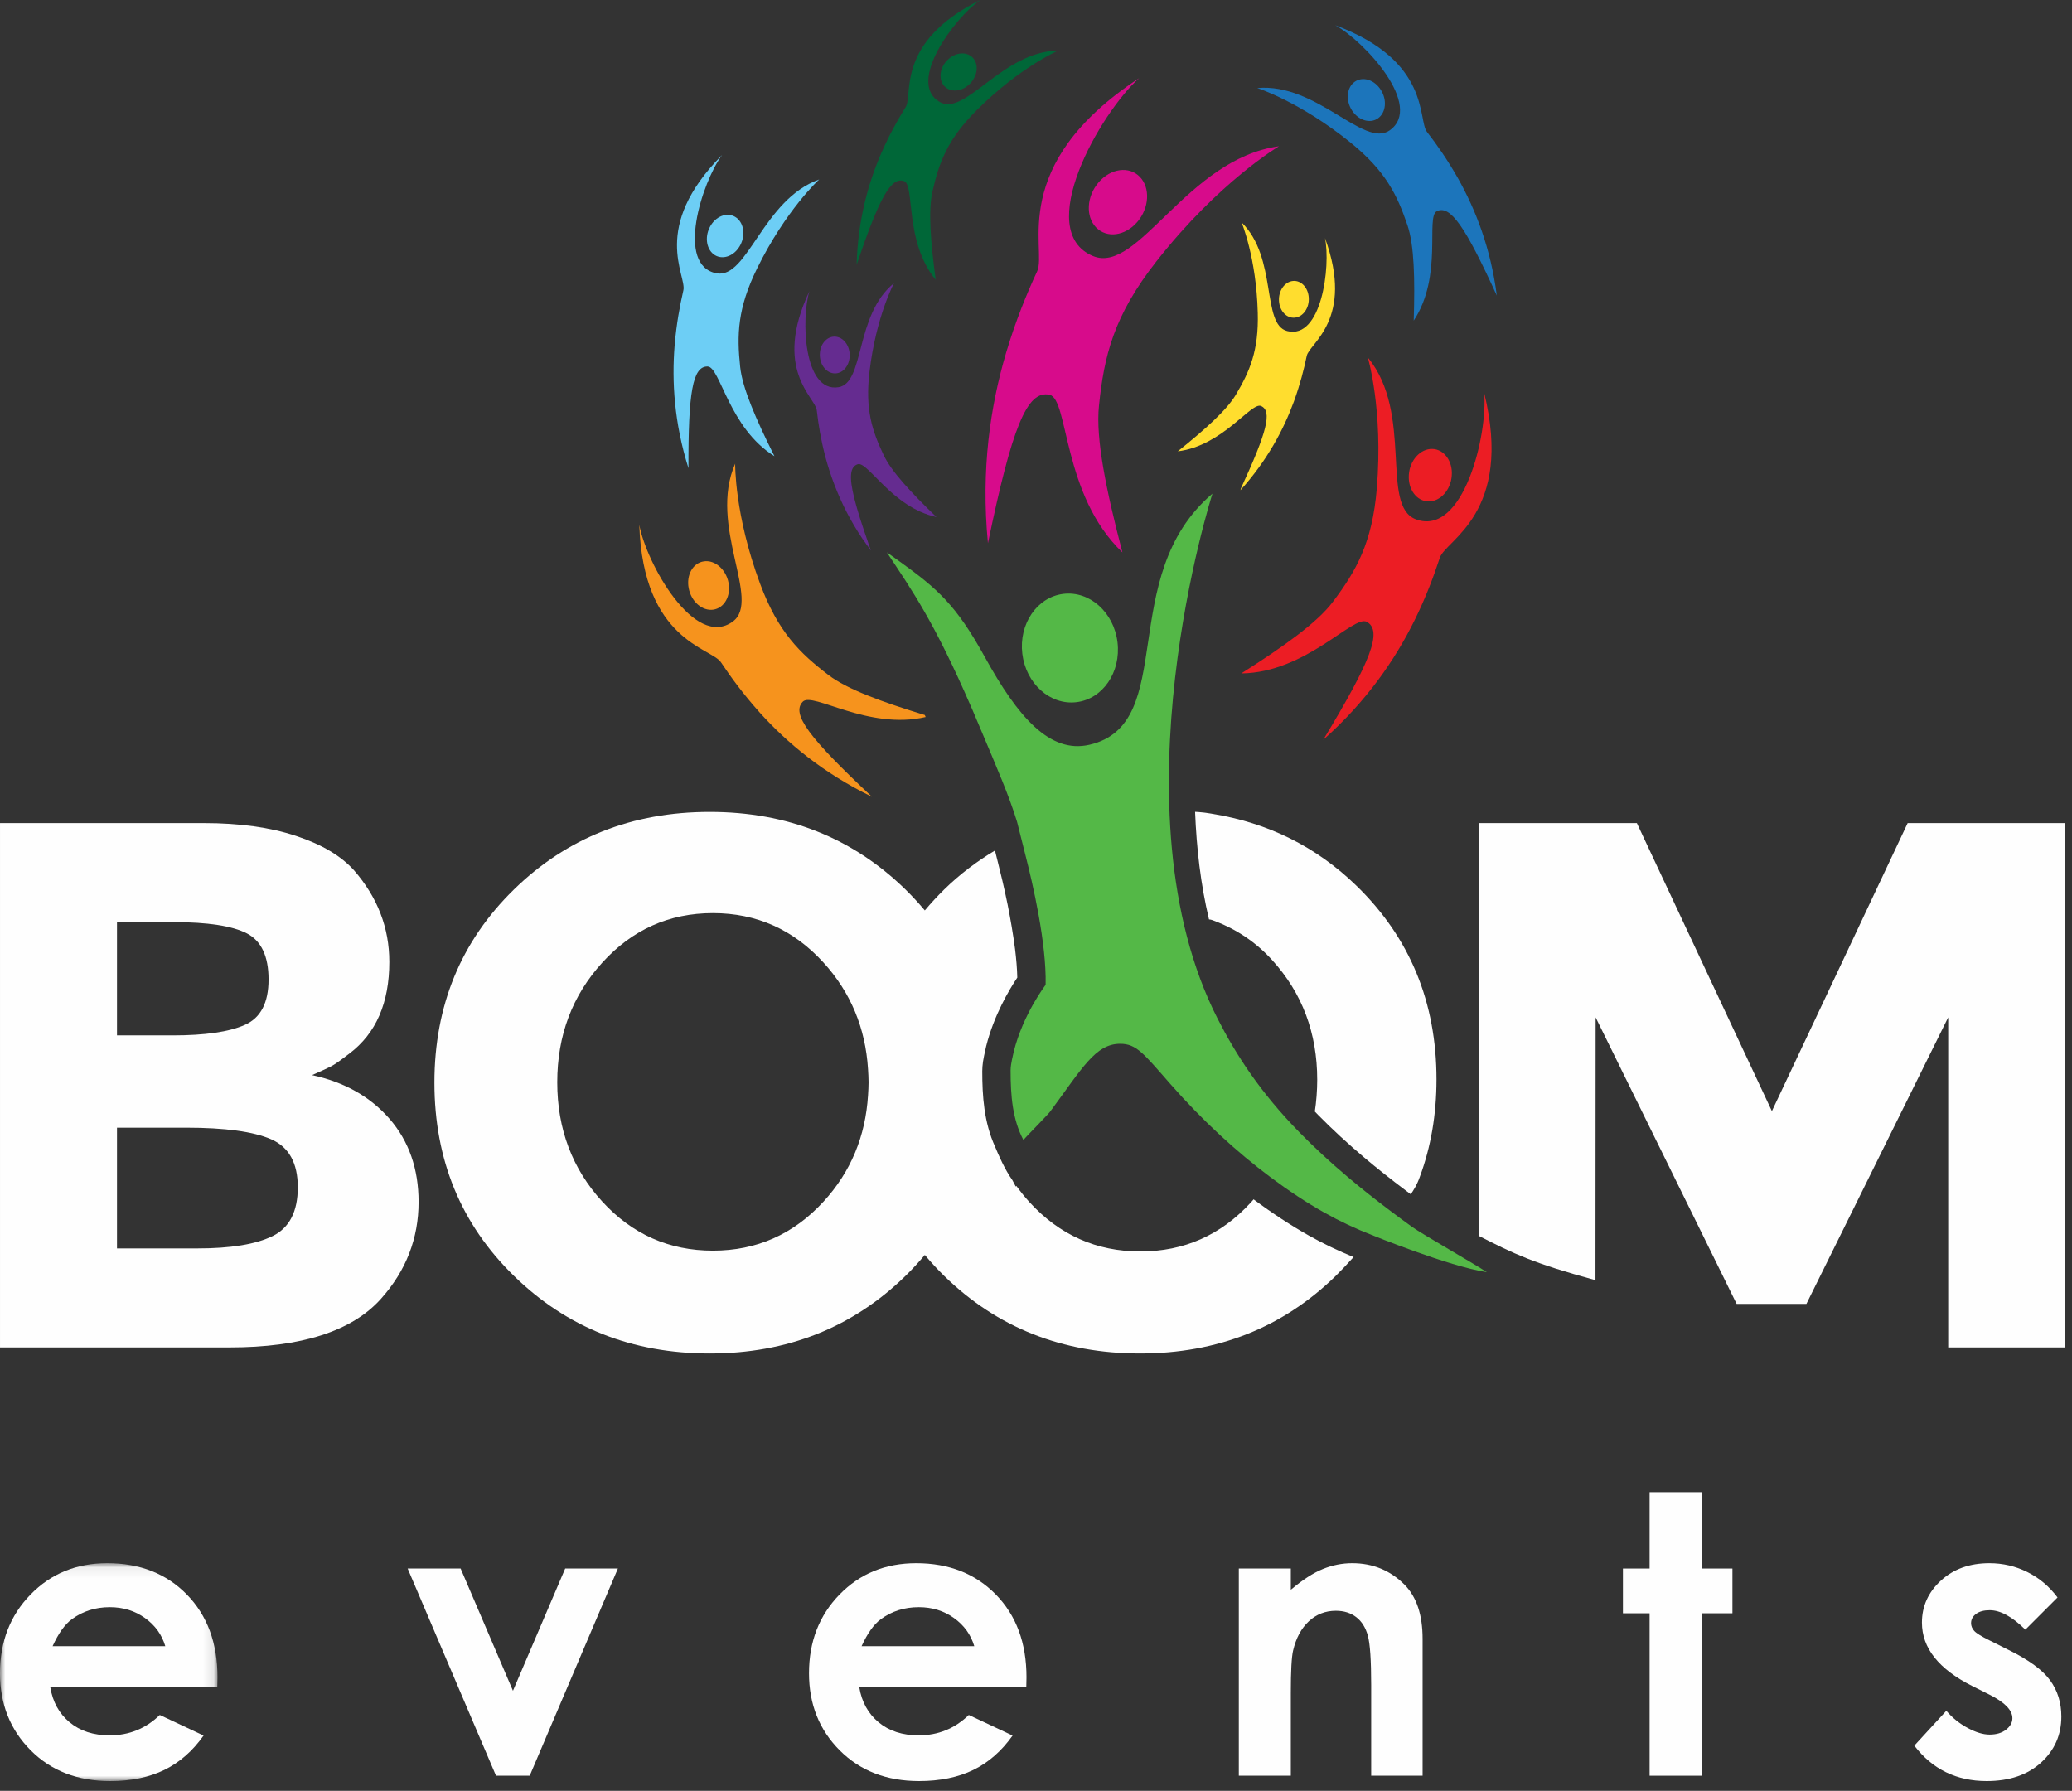 <?xml version="1.0" encoding="UTF-8"?>
<svg width="199px" height="172px" viewBox="0 0 199 172" version="1.1" xmlns="http://www.w3.org/2000/svg" xmlns:xlink="http://www.w3.org/1999/xlink">
    <rect x="0" y="0" width="199" height="172" fill="#333333" stroke="none"/>
    <title>Group 60</title>
    <defs>
        <polygon id="path-1" points="0 0.076 20.887 0.076 20.887 21 0 21"></polygon>
    </defs>
    <g id="Page-1" stroke="none" stroke-width="1" fill="none" fill-rule="evenodd">
        <g id="Group-60">
            <path d="M98.484,82.124 C99.184,84.853 100.52,90.615 100.424,94.593 C100.424,94.593 98.267,97.386 97.362,101.007 C97.292,101.294 97.236,101.555 97.19,101.788 C97.16,101.942 97.13,102.093 97.107,102.246 C97.079,102.442 97.06,102.626 97.06,102.8 C97.06,105.273 97.244,107.499 98.287,109.487 C98.539,109.186 100.627,107.076 100.864,106.755 C103.913,102.641 105.202,100.251 107.579,100.251 C109.147,100.251 109.809,101.156 112.426,104.136 C115.492,107.626 118.767,110.638 122.053,113.088 C123.768,114.368 125.49,115.507 127.188,116.462 C128.731,117.325 130.248,118.031 131.728,118.605 C131.728,118.605 139.121,121.626 142.801,122.186 C141.642,121.403 136.661,118.582 135.609,117.828 C134.89,117.312 134.203,116.799 133.53,116.293 C132.069,115.195 130.713,114.118 129.471,113.07 C127.737,111.606 126.21,110.188 124.852,108.805 C121.004,104.895 118.68,101.237 116.963,97.88 C106.702,77.802 116.446,47.411 116.446,47.411 C107.097,55.356 113.242,69.541 104.635,71.528 C100.814,72.412 97.742,68.828 94.599,63.127 C91.828,58.103 90.07,56.562 86.318,53.865 L85.772,53.474 C85.578,53.334 85.382,53.194 85.173,53.048 C87.612,56.728 89.731,59.718 93.29,67.939 L93.375,68.127 C93.607,68.669 93.841,69.228 94.089,69.812 C95.791,73.861 96.893,76.365 97.68,78.93 C97.68,78.93 98.145,80.761 98.484,82.124" id="Fill-1" fill="#54B847"></path>
            <g id="Group-5" transform="translate(0, 150.06)">
                <mask id="mask-2" fill="white">
                    <use xlink:href="#path-1"></use>
                </mask>
                <g id="Clip-4"></g>
                <path d="M5.049,8.049 C5.611,6.819 6.221,5.959 6.881,5.471 C7.93,4.69 9.153,4.301 10.544,4.301 C11.827,4.301 12.953,4.647 13.925,5.344 C14.897,6.037 15.546,6.94 15.876,8.049 L5.049,8.049 Z M10.297,0.076 C7.346,0.076 4.893,1.076 2.936,3.084 C0.978,5.09 -0,7.612 -0,10.647 C-0,13.61 0.981,16.076 2.945,18.045 C4.907,20.016 7.45,21 10.572,21 C12.584,21 14.321,20.643 15.784,19.93 C17.247,19.215 18.503,18.115 19.553,16.629 L15.346,14.653 C14.004,15.959 12.402,16.61 10.535,16.61 C8.975,16.61 7.692,16.192 6.686,15.356 C5.679,14.522 5.061,13.397 4.828,11.983 L20.868,11.983 L20.887,11.031 C20.887,7.738 19.907,5.09 17.944,3.084 C15.98,1.076 13.432,0.076 10.297,0.076 L10.297,0.076 Z" id="Fill-3" fill="#FEFEFE" mask="url(#mask-2)"></path>
            </g>
            <polygon id="Fill-6" fill="#FEFEFE" points="49.266 162.39 44.239 150.648 39.152 150.648 47.638 170.548 50.874 170.548 59.344 150.648 54.283 150.648"></polygon>
            <path d="M82.746,158.109 C83.308,156.879 83.918,156.019 84.578,155.531 C85.629,154.75 86.85,154.361 88.242,154.361 C89.524,154.361 90.652,154.707 91.622,155.404 C92.594,156.097 93.243,157 93.574,158.109 L82.746,158.109 Z M87.996,150.136 C85.044,150.136 82.59,151.136 80.634,153.144 C78.677,155.15 77.699,157.672 77.699,160.707 C77.699,163.67 78.679,166.136 80.642,168.105 C82.605,170.076 85.148,171.06 88.27,171.06 C90.281,171.06 92.02,170.703 93.483,169.99 C94.946,169.275 96.202,168.175 97.251,166.689 L93.044,164.713 C91.703,166.019 90.1,166.67 88.233,166.67 C86.672,166.67 85.389,166.252 84.384,165.416 C83.378,164.582 82.758,163.457 82.526,162.043 L98.567,162.043 L98.586,161.091 C98.586,157.798 97.604,155.15 95.641,153.144 C93.677,151.136 91.129,150.136 87.996,150.136 L87.996,150.136 Z" id="Fill-8" fill="#FEFEFE"></path>
            <path d="M129.872,150.136 C128.91,150.136 127.971,150.322 127.05,150.695 C126.13,151.068 125.106,151.732 123.974,152.687 L123.974,150.648 L118.98,150.648 L118.98,170.548 L123.974,170.548 L123.974,162.564 C123.974,160.493 124.046,159.148 124.192,158.527 C124.472,157.331 124.975,156.398 125.697,155.722 C126.421,155.046 127.288,154.706 128.298,154.706 C129.077,154.706 129.729,154.911 130.259,155.32 C130.788,155.728 131.159,156.322 131.372,157.101 C131.586,157.88 131.692,159.456 131.692,161.833 L131.692,170.548 L136.63,170.548 L136.63,157.396 C136.63,155.103 136.052,153.372 134.895,152.2 C133.519,150.823 131.845,150.136 129.872,150.136" id="Fill-10" fill="#FEFEFE"></path>
            <polygon id="Fill-12" fill="#FEFEFE" points="163.426 143.314 158.433 143.314 158.433 150.648 155.871 150.648 155.871 154.947 158.433 154.947 158.433 170.548 163.426 170.548 163.426 154.947 166.388 154.947 166.388 150.648 163.426 150.648"></polygon>
            <path d="M192.929,158.476 L191.1,157.56 C190.308,157.171 189.811,156.863 189.609,156.638 C189.408,156.412 189.307,156.165 189.307,155.896 C189.307,155.542 189.464,155.247 189.783,155.009 C190.1,154.771 190.538,154.652 191.1,154.652 C192.123,154.652 193.264,155.275 194.52,156.519 L197.611,153.427 C196.818,152.367 195.852,151.552 194.711,150.986 C193.572,150.419 192.357,150.136 191.064,150.136 C189.172,150.136 187.621,150.693 186.408,151.808 C185.195,152.923 184.588,154.269 184.588,155.841 C184.588,158.281 186.199,160.312 189.417,161.931 L191.1,162.775 C192.55,163.505 193.276,164.255 193.276,165.023 C193.276,165.439 193.075,165.804 192.672,166.121 C192.27,166.439 191.74,166.597 191.08,166.597 C190.471,166.597 189.774,166.386 188.988,165.966 C188.201,165.544 187.515,164.994 186.929,164.31 L183.857,167.658 C185.588,169.925 187.905,171.06 190.807,171.06 C192.989,171.06 194.73,170.468 196.03,169.285 C197.328,168.103 197.977,166.628 197.977,164.859 C197.977,163.531 197.616,162.371 196.897,161.384 C196.178,160.396 194.856,159.425 192.929,158.476" id="Fill-14" fill="#FEFEFE"></path>
            <path d="M86.827,17.393 C87.884,17.78 86.839,23.19 89.866,26.876 C89.374,23.19 89.137,20.211 89.56,18.371 C90.198,15.582 91.009,13.359 93.848,10.541 C97.974,6.442 101.623,4.863 101.623,4.863 C96.304,4.923 92.723,11.185 90.274,9.807 C87.026,7.974 91.652,1.733 94.146,0 C85.981,4.039 87.713,9.117 86.985,10.278 C86.214,11.517 85.423,12.938 84.713,14.549 L84.647,14.69 C83.38,17.613 82.389,21.15 82.276,25.412 C84.449,19.009 85.576,16.944 86.827,17.393" id="Fill-16" fill="#006738"></path>
            <path d="M91.056,5.708 C90.275,6.429 90.096,7.559 90.655,8.225 C91.218,8.892 92.302,8.841 93.078,8.116 C93.861,7.394 94.038,6.264 93.48,5.6 C92.921,4.936 91.832,4.978 91.056,5.708" id="Fill-18" fill="#006738"></path>
            <path d="M69.24,63.605 C70.233,65.097 71.421,66.7 72.854,68.305 L72.979,68.45 C75.596,71.343 79.048,74.245 83.742,76.525 C77.703,70.862 75.964,68.556 77.104,67.39 C78.048,66.422 83.368,70.148 88.904,68.864 C88.878,68.799 88.85,68.741 88.82,68.673 C84.653,67.403 81.355,66.195 79.573,64.835 C76.787,62.71 74.72,60.675 73.01,56.085 C70.523,49.404 70.608,44.531 70.608,44.531 C67.984,50.496 73.159,57.665 70.381,59.696 C66.693,62.396 62.071,54.075 61.399,50.41 C61.772,61.57 68.31,62.209 69.24,63.605" id="Fill-20" fill="#F6931D"></path>
            <path d="M67.61,53.913 C66.556,54.057 65.896,55.221 66.145,56.498 C66.39,57.782 67.447,58.703 68.505,58.554 C69.566,58.401 70.214,57.242 69.969,55.962 C69.723,54.682 68.663,53.758 67.61,53.913" id="Fill-22" fill="#F6931D"></path>
            <path d="M135.175,21.634 C135.829,23.561 135.901,26.782 135.777,30.795 C138.618,26.502 136.905,20.817 137.996,20.285 C139.293,19.66 140.73,21.759 143.759,28.393 C143.175,23.833 141.721,20.142 140.041,17.145 L139.956,16.999 C139.018,15.351 138.015,13.911 137.048,12.665 C136.144,11.496 137.446,5.862 128.238,2.419 C131.108,4.006 136.752,10.2 133.469,12.52 C130.993,14.267 126.462,7.938 120.746,8.456 C120.746,8.456 124.836,9.749 129.718,13.702 C133.066,16.413 134.185,18.708 135.175,21.634" id="Fill-24" fill="#1C75BB"></path>
            <path d="M132.349,11.363 C133.117,10.814 133.233,9.587 132.61,8.619 C131.991,7.65 130.868,7.313 130.108,7.856 C129.34,8.403 129.224,9.632 129.843,10.599 C130.464,11.562 131.582,11.906 132.349,11.363" id="Fill-26" fill="#1C75BB"></path>
            <path d="M135.831,59.63 L135.92,59.447 C136.935,57.38 137.689,55.387 138.284,53.568 C138.837,51.859 145.382,49.317 142.543,37.722 C142.909,41.691 140.557,51.586 135.98,49.874 C132.535,48.585 135.792,39.712 131.366,34.328 C131.366,34.328 132.86,39.322 132.232,46.916 C131.796,52.135 130.258,54.825 128.003,57.814 C126.515,59.79 123.33,62.067 119.217,64.678 C125.468,64.604 130.006,58.995 131.283,59.73 C132.794,60.601 131.672,63.476 127.087,71.053 C131.261,67.345 133.974,63.372 135.831,59.63" id="Fill-28" fill="#EC1D24"></path>
            <path d="M137.18,48.157 C138.322,48.183 139.329,47.077 139.431,45.689 C139.541,44.298 138.698,43.145 137.563,43.118 C136.422,43.088 135.409,44.195 135.31,45.586 C135.204,46.975 136.039,48.128 137.18,48.157" id="Fill-30" fill="#EC1D24"></path>
            <path d="M102.13,57.037 C99.605,57.344 97.839,59.919 98.186,62.79 C98.535,65.664 100.861,67.745 103.385,67.439 C105.91,67.138 107.673,64.561 107.328,61.687 C106.983,58.814 104.656,56.734 102.13,57.037" id="Fill-32" fill="#54B847"></path>
            <path d="M99.615,26.049 C98.582,28.271 97.557,30.802 96.71,33.618 L96.633,33.866 C95.121,38.986 94.195,45.073 94.884,52.177 C97.18,41.089 98.633,37.419 100.81,37.918 C102.643,38.341 102.015,47.544 107.799,53.055 C106.226,47.028 105.221,42.125 105.547,38.978 C106.037,34.211 106.935,30.356 111.074,25.091 C117.094,17.422 122.837,14.049 122.837,14.049 C114.007,15.241 109.335,26.387 104.985,24.596 C99.209,22.219 105.615,10.899 109.412,7.5 C96.66,15.892 100.582,23.971 99.615,26.049" id="Fill-34" fill="#D70B8B"></path>
            <path d="M105.322,17.757 C104.266,19.193 104.332,21.105 105.465,22.023 C106.6,22.945 108.366,22.518 109.42,21.077 C110.475,19.642 110.409,17.723 109.278,16.808 C108.147,15.892 106.373,16.314 105.322,17.757" id="Fill-36" fill="#D70B8B"></path>
            <path d="M67.962,35.199 C69.174,35.224 69.999,41.109 74.379,43.814 C72.586,40.228 71.302,37.265 71.088,35.242 C70.766,32.172 70.818,29.621 72.727,25.752 C75.505,20.126 78.678,17.235 78.678,17.235 C73.273,19.158 71.804,26.8 68.826,26.252 C64.87,25.516 67.404,17.533 69.348,14.889 C62.427,21.869 65.966,26.444 65.635,27.88 C65.279,29.42 64.97,31.145 64.806,33.035 L64.791,33.202 C64.517,36.627 64.744,40.588 66.123,44.971 C66.097,37.683 66.525,35.174 67.962,35.199" id="Fill-38" fill="#6DCEF5"></path>
            <path d="M68.172,21.814 C67.645,22.834 67.875,24.047 68.688,24.521 C69.503,24.988 70.582,24.541 71.111,23.521 C71.64,22.502 71.406,21.29 70.594,20.821 C69.786,20.35 68.695,20.79 68.172,21.814" id="Fill-40" fill="#6DCEF5"></path>
            <path d="M84.88,43.733 C83.759,41.373 83.076,39.32 83.511,35.689 C84.138,30.405 85.859,27.2 85.859,27.2 C82.08,30.267 83.07,36.789 80.53,37.189 C77.166,37.722 76.934,30.624 77.738,27.964 C74.181,35.498 78.303,38.152 78.444,39.396 C78.594,40.726 78.834,42.193 79.239,43.748 L79.273,43.886 C79.506,44.759 79.795,45.659 80.148,46.577 C80.794,48.261 81.663,50.011 82.852,51.777 C82.862,51.783 82.867,51.791 82.875,51.796 C83.121,52.154 83.372,52.512 83.644,52.873 C83.555,52.627 83.474,52.394 83.394,52.164 C83.397,52.164 83.397,52.164 83.398,52.167 C82.774,50.386 82.333,48.994 82.059,47.903 C81.526,45.779 81.643,44.832 82.372,44.587 C83.349,44.263 85.671,48.732 89.938,49.657 C87.488,47.296 85.626,45.293 84.88,43.733" id="Fill-42" fill="#652C90"></path>
            <path d="M80.068,35.856 C80.86,35.943 81.545,35.228 81.602,34.255 C81.663,33.283 81.068,32.424 80.277,32.337 C79.488,32.251 78.795,32.968 78.742,33.937 C78.68,34.912 79.275,35.773 80.068,35.856" id="Fill-44" fill="#652C90"></path>
            <path d="M124.264,38.578 L124.311,38.445 C124.857,36.933 125.23,35.493 125.502,34.183 C125.759,32.954 130.108,30.695 127.256,22.864 C127.812,25.587 126.93,32.638 123.624,31.796 C121.136,31.161 122.721,24.758 119.241,21.357 C119.241,21.357 120.659,24.708 120.798,30.029 C120.899,33.682 120.03,35.663 118.693,37.914 C117.809,39.396 115.769,41.221 113.117,43.348 C117.449,42.815 120.17,38.58 121.114,38.993 C122.21,39.474 121.682,41.502 119.186,46.898 L119.122,47.099 C121.7,44.231 123.266,41.294 124.264,38.578" id="Fill-46" fill="#FFDD2E"></path>
            <path d="M119.122,47.099 L119.185,46.898 C119.143,46.99 119.104,47.075 119.061,47.168 C119.082,47.146 119.101,47.121 119.122,47.099" id="Fill-48" fill="#231F20"></path>
            <path d="M122.837,28.907 C122.895,29.879 123.581,30.595 124.375,30.507 C125.166,30.42 125.762,29.56 125.697,28.588 C125.641,27.615 124.952,26.899 124.161,26.988 C123.371,27.076 122.776,27.936 122.837,28.907" id="Fill-50" fill="#FFDD2E"></path>
            <path d="M183.217,79.053 L170.177,106.718 L157.209,79.053 L142.006,79.053 L142.006,116.81 L142.006,118.688 C145.39,120.415 147.227,121.32 153.233,122.954 L153.248,97.712 L166.791,125.232 L173.492,125.232 L187.11,97.712 L187.11,129.413 L198.348,129.413 L198.348,79.053 L183.217,79.053 Z" id="Fill-52" fill="#FEFEFE"></path>
            <path d="M26.189,118.714 C24.579,119.509 22.165,119.903 18.948,119.903 L11.236,119.903 L11.236,108.307 L17.866,108.307 C21.613,108.307 24.337,108.678 26.043,109.421 C27.75,110.166 28.601,111.704 28.601,114.032 C28.601,116.36 27.796,117.923 26.189,118.714 L26.189,118.714 Z M11.236,88.565 L16.642,88.565 C19.954,88.565 22.309,88.927 23.703,89.644 C25.096,90.363 25.793,91.842 25.793,94.077 C25.793,96.309 25.037,97.762 23.52,98.432 C22.009,99.109 19.689,99.444 16.57,99.444 L11.236,99.444 L11.236,88.565 Z M37.428,107.475 C35.578,105.341 33.092,103.934 29.971,103.259 C30.834,102.879 31.434,102.602 31.773,102.431 C32.108,102.267 32.708,101.842 33.575,101.172 C36.118,99.249 37.391,96.319 37.391,92.382 C37.391,89.115 36.261,86.188 34.005,83.594 C32.754,82.199 30.893,81.096 28.422,80.282 C25.948,79.461 23.006,79.053 19.596,79.053 L0.001,79.053 L0.001,129.413 L22.044,129.413 C28.959,129.413 33.812,127.855 36.597,124.732 C38.999,122.045 40.202,118.943 40.202,115.441 C40.202,112.268 39.276,109.613 37.428,107.475 L37.428,107.475 Z" id="Fill-54" fill="#FEFEFE"></path>
            <path d="M116.696,88.468 C118.723,89.251 120.577,90.444 122.188,92.217 C125.069,95.385 126.51,99.218 126.51,103.709 C126.51,104.698 126.424,105.829 126.28,106.755 C126.386,106.865 126.49,106.975 126.599,107.087 C127.944,108.454 129.443,109.838 131.052,111.197 C132.253,112.209 133.582,113.264 135.005,114.335 C135.163,114.453 135.332,114.578 135.494,114.701 C135.74,114.354 136.114,113.753 136.361,113.032 C137.426,110.165 137.964,107.046 137.964,103.673 C137.964,96.275 135.42,90.093 130.329,85.121 C126.404,81.29 121.745,79.019 116.416,78.161 L116.407,78.155 C116.407,78.155 116.189,78.116 115.874,78.074 L115.873,78.073 C115.758,78.058 115.643,78.042 115.528,78.028 C115.528,78.029 115.529,78.03 115.529,78.031 C115.293,78.005 115.031,77.983 114.779,77.971 C114.919,81.471 115.307,84.895 116.115,88.301 C116.388,88.338 116.418,88.37 116.696,88.468" id="Fill-56" fill="#FEFEFE"></path>
            <path d="M83.37,105.172 C83.128,109.134 81.712,112.548 79.097,115.402 C76.214,118.546 72.672,120.119 68.47,120.119 C64.266,120.119 60.724,118.546 57.843,115.402 C54.961,112.254 53.52,108.436 53.52,103.944 C53.52,99.454 54.961,95.623 57.843,92.456 C60.724,89.288 64.266,87.7 68.47,87.7 C72.672,87.7 76.214,89.288 79.097,92.456 C81.703,95.318 83.119,98.735 83.368,102.683 C83.392,103.098 83.42,103.517 83.42,103.944 C83.42,104.363 83.396,104.766 83.37,105.172 M120.398,115.19 C120.281,115.325 120.161,115.462 120.145,115.48 C117.265,118.623 113.723,120.196 109.521,120.196 C105.317,120.196 101.775,118.623 98.892,115.48 C98.426,114.969 98.001,114.441 97.612,113.896 L97.555,113.963 L97.233,113.349 C96.517,112.351 95.883,110.902 95.579,110.157 C94.497,107.787 94.339,105.265 94.339,102.876 C94.339,102.606 94.361,102.321 94.408,101.983 L94.41,101.968 L94.412,101.953 C94.44,101.769 94.475,101.588 94.512,101.407 L94.514,101.389 L94.516,101.384 C94.58,101.066 94.641,100.786 94.712,100.489 C95.456,97.518 96.925,95.056 97.703,93.892 C97.685,93.032 97.604,92.094 97.486,91.133 C97.308,89.758 97.054,88.286 96.777,86.893 C96.434,85.209 96.072,83.723 95.834,82.791 C95.747,82.442 95.652,82.06 95.558,81.688 C93.831,82.722 92.194,83.952 90.679,85.433 C90.015,86.085 89.401,86.753 88.823,87.441 C88.245,86.753 87.629,86.085 86.967,85.433 C81.873,80.463 75.607,77.979 68.162,77.979 C60.715,77.979 54.449,80.463 49.358,85.433 C44.266,90.406 41.723,96.593 41.723,103.985 C41.723,111.385 44.266,117.566 49.358,122.54 C54.449,127.51 60.715,129.995 68.162,129.995 C75.607,129.995 81.873,127.51 86.967,122.54 C87.629,121.892 88.245,121.221 88.823,120.53 C89.401,121.221 90.015,121.892 90.679,122.54 C95.769,127.51 102.038,129.995 109.484,129.995 C116.929,129.995 123.196,127.51 128.289,122.54 C128.758,122.082 129.486,121.31 130.002,120.734 C128.554,120.146 127.116,119.459 125.718,118.675 C123.999,117.709 122.209,116.535 120.398,115.19" id="Fill-58" fill="#FEFEFE"></path>
        </g>
    </g>
</svg>